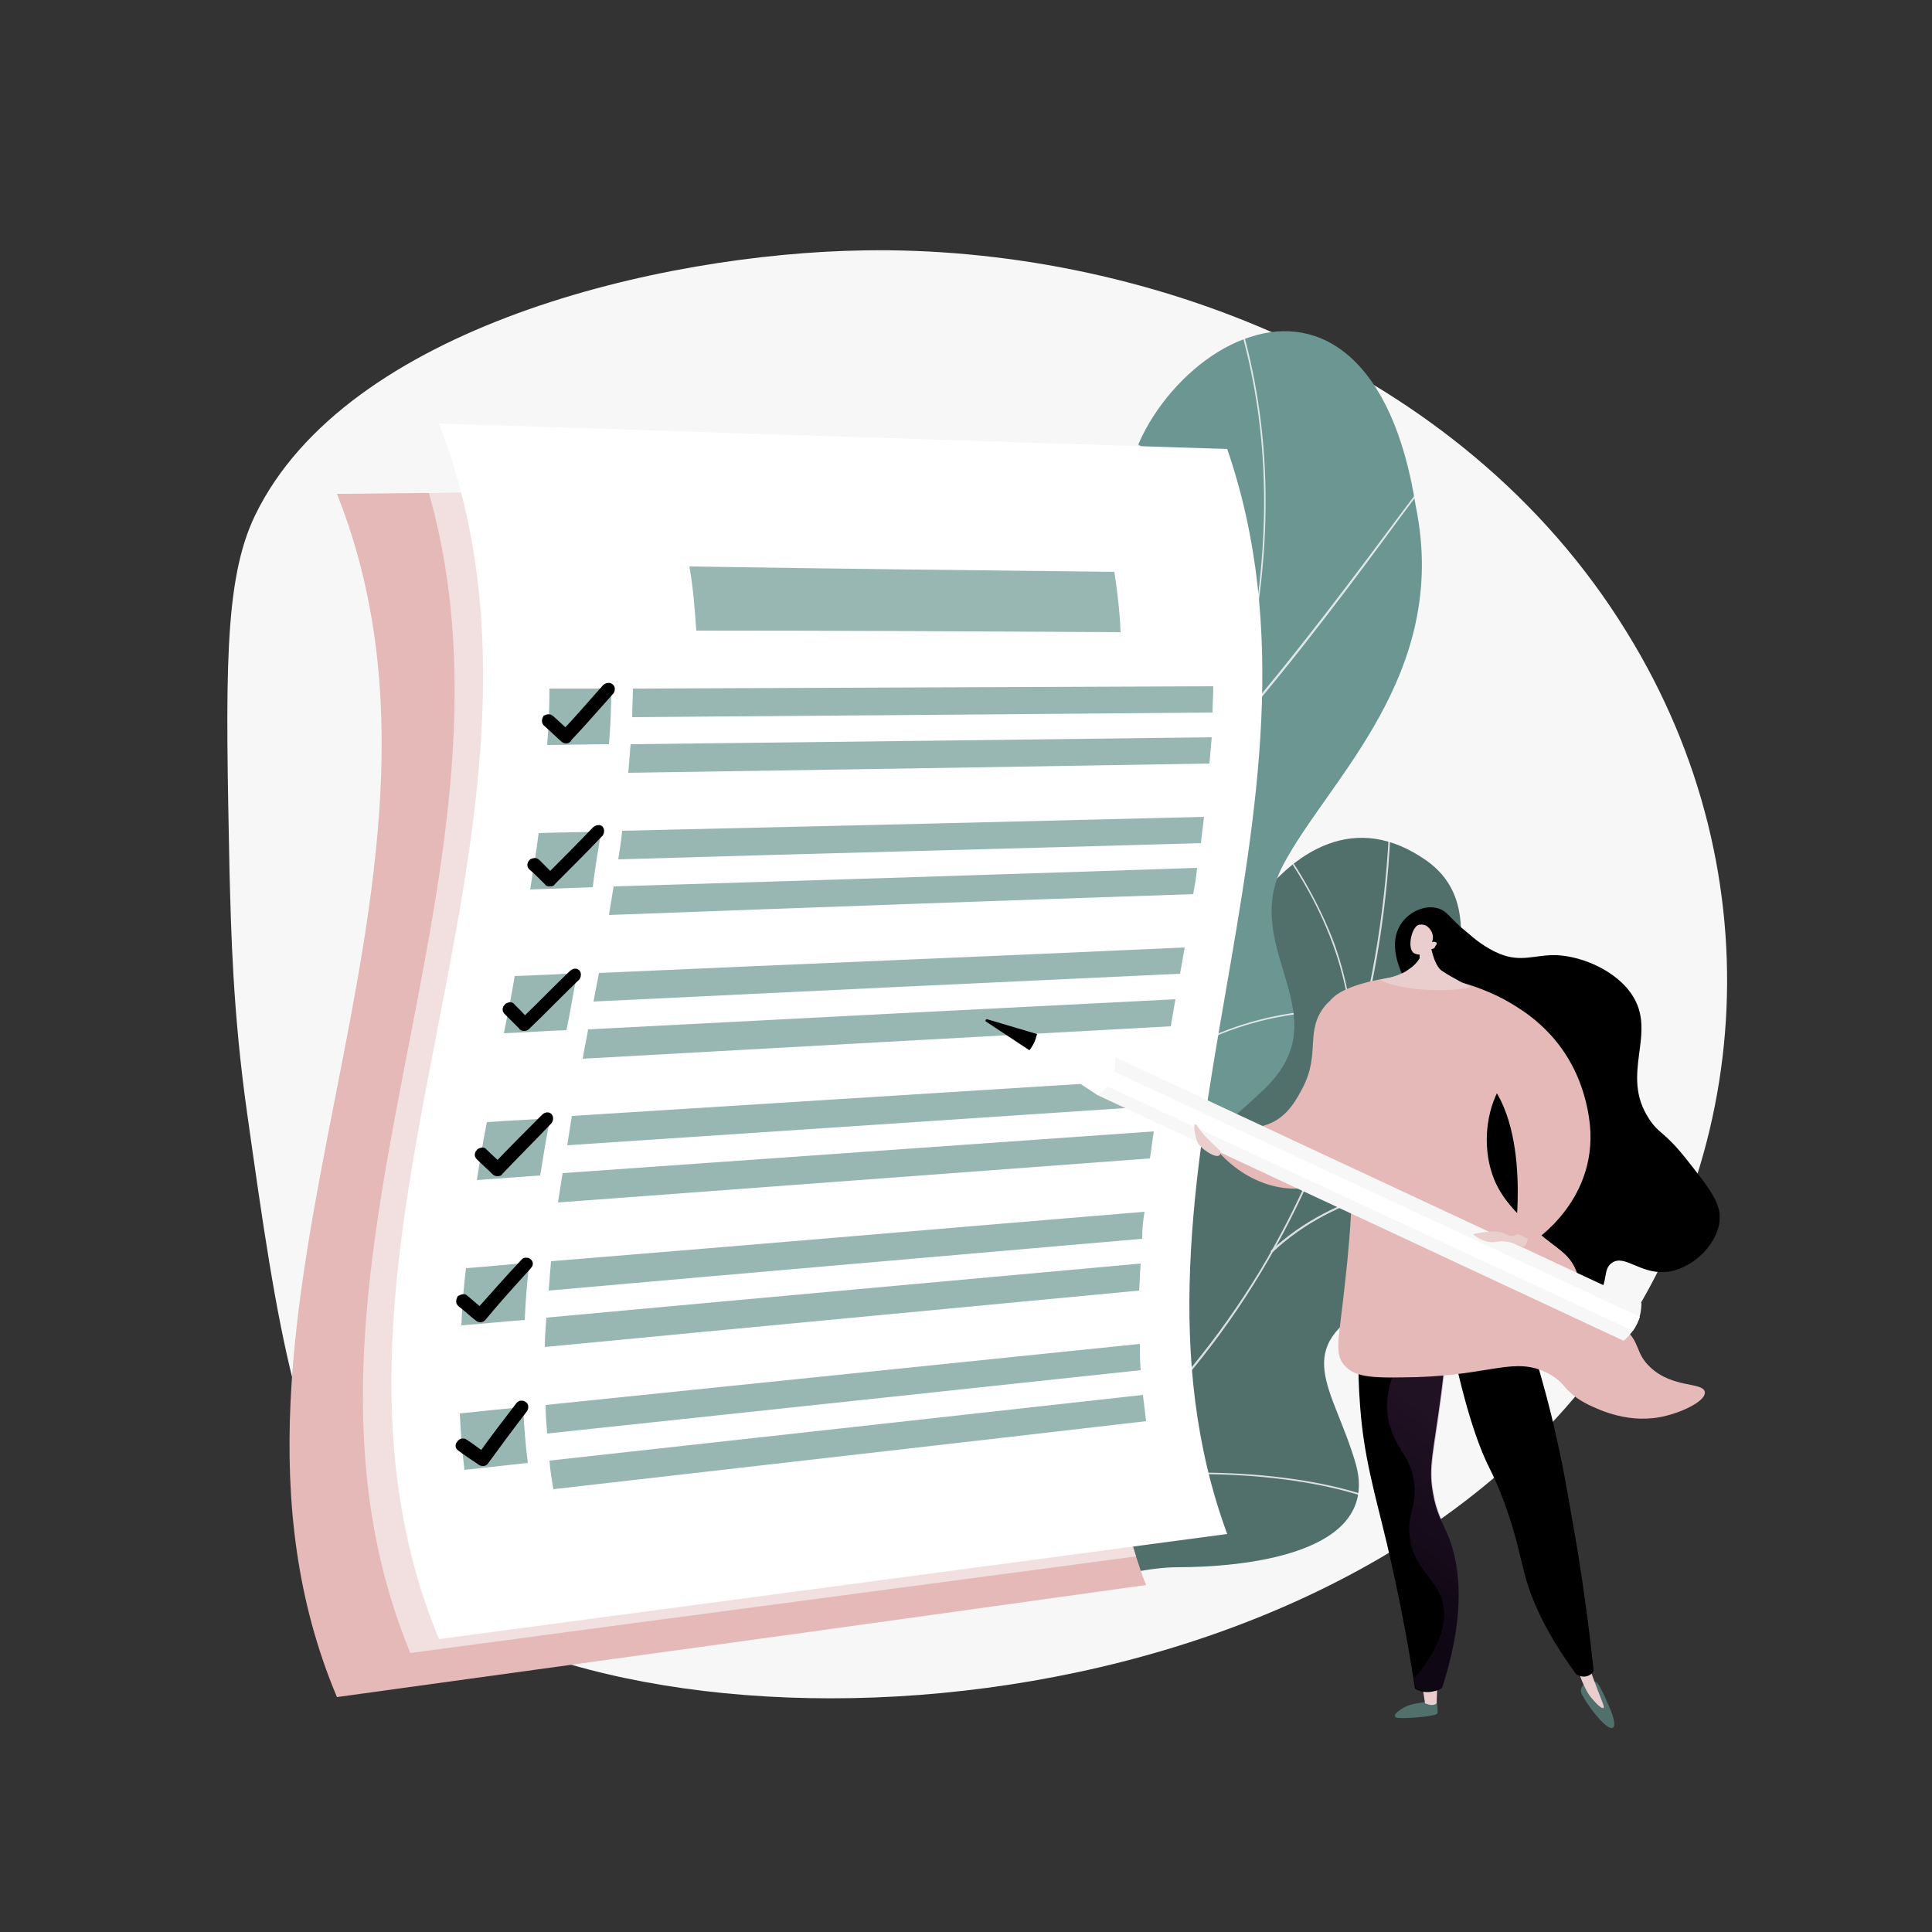 <svg xmlns="http://www.w3.org/2000/svg" xmlns:xlink="http://www.w3.org/1999/xlink" id="Capa_1" x="0px" y="0px" viewBox="0 0 250 250" style="enable-background:new 0 0 250 250;" xml:space="preserve"><rect x="0" y="0" width="250" height="250" fill="#333333" stroke="none"/><style type="text/css">	.st0{fill:#F7F7F7;}	.st1{clip-path:url(#SVGID_2_);}	.st2{fill:#51706C;}	.st3{opacity:0.8;clip-path:url(#SVGID_4_);}	.st4{fill:#FCFDFE;}	.st5{clip-path:url(#SVGID_6_);fill:#6B9691;}	.st6{opacity:0.8;clip-path:url(#SVGID_6_);}	.st7{fill:#E4B9B8;}	.st8{fill:#F2DFDF;}	.st9{fill:#FFFFFF;}	.st10{fill:#98B7B3;}	.st11{stroke:#000000;stroke-miterlimit:10;}	.st12{fill:#EACECE;}	.st13{opacity:0.3;fill:url(#SVGID_7_);}</style><g>	<path class="st0" d="M111.8,32.4c-26.3,0.4-67,9.9-78.8,34.3c-4.1,8.5-3.8,21-3.3,46.1c0.2,7.4,0.4,18.1,2.3,31.4  c3.9,27.6,6.6,46.5,16.8,57.4c25.4,27.5,117.3,26.7,156.6-22.8c21.4-27,24.7-65.3,5.1-97C189,46.8,147,31.8,111.8,32.4z"></path>	<g>		<defs>			<polygon id="SVGID_1_" points="117.8,205.3 171.3,202.3 180.5,190.2 200.2,113.4 190.2,37.2 126.4,37.2    "></polygon>		</defs>		<clipPath id="SVGID_2_">			<use xlink:href="#SVGID_1_" style="overflow:visible;"></use>		</clipPath>		<g class="st1">			<g>				<g>					<path class="st2" d="M127.1,215.7c-1.2-0.2-3.7-1.7-4.2-2.4c-3.3-4.4-9.9-12.2-9.4-17.9c0.1-1,4.5-1.8,5.1-2.7      c2.7-1.2,3.7-1.4,5.7-3.8c5.9-7.1-6.8-21,8.6-25.3c11.2-3.2,20.5,0.9,19.8-16.4s13.9-48.4,31.8-35.9      c10.3,7.2-0.8,21.6,4.3,32.6c4.8,10.4,0.2,18.8-10.9,24.7c-11.1,5.9-5.4,10.8-2.5,20.7c3.5,11.9-14.7,13.5-23.1,13.5      C145.6,202.8,128.3,207.4,127.1,215.7z"></path>					<g>						<defs>							<path id="SVGID_3_" d="M110.8,193.8c2.4,8.2,4.5,16.6,6.9,24.8c4.8,0.5,10.5,1,11.8-4.9c1.7-8.2,16.2-11,23-11        c8.4,0,26.6-1.6,23.1-13.5c-2.9-9.9-8.6-14.8,2.5-20.7c11.1-5.9,15.7-14.2,10.9-24.7c-5.1-11,5.9-25.4-4.3-32.6        c-17.9-12.6-32.5,18.6-31.8,35.9s-8.6,13.3-19.8,16.4c-15.3,4.2-2.8,18.6-8.5,25.2C119.9,193.9,116.5,192.8,110.8,193.8z"></path>						</defs>						<clipPath id="SVGID_4_">							<use xlink:href="#SVGID_3_" style="overflow:visible;"></use>						</clipPath>						<g class="st3">							<path class="st4" d="M118.3,204.8l-0.1-0.2c9.5-4.3,18.2-10,25.8-16.9c7.3-6.7,13.7-14.5,19-23.2c10.2-17,16-37.2,16.8-58.5        l0.2,0c-0.7,21.3-6.6,41.6-16.8,58.6c-5.3,8.8-11.7,16.6-19,23.3C136.5,194.8,127.8,200.5,118.3,204.8z"></path>							<path class="st4" d="M177.5,194c-10.5-3.8-28.1-4.3-39.3-1.3l-0.1-0.2c11.3-3,29-2.5,39.5,1.3L177.5,194z"></path>							<path class="st4" d="M125.5,201.5l-0.2-0.2c4.6-3.9,7-10,7.2-18.1c0.2-5.9-0.9-12.8-3.1-20.4l0.2-0.1        c2.2,7.6,3.2,14.5,3.1,20.5C132.7,191.3,130.2,197.5,125.5,201.5z"></path>							<path class="st4" d="M164.6,162.1l-0.2-0.2c8.3-7.8,20.1-9.7,28.6-9.8l0,0.2C184.6,152.5,172.8,154.3,164.6,162.1z"></path>							<path class="st4" d="M174.9,138.1l-0.2,0c0.6-5.5,0-16.7-10.1-30l0.2-0.1c3.4,4.5,6.1,9.4,7.9,14.2        C174.6,127.6,175.4,133,174.9,138.1z"></path>						</g>					</g>				</g>			</g>			<g>				<g>					<defs>						<path id="SVGID_5_" d="M138.9,197.3c-7-0.9-14-2-20.9-3.3c-0.1,0.1-2.6-15,4.5-23c14-15.6,4.3-29.2,1.5-37.4       c-4.5-11.5-2.4-25.5,10.3-23.1c12.4,2.1,14-23.4,11.6-43c-1.9-9.5,6.9-21.2,15.9-24c9.1-3,18.4,2.8,21.4,21.9       c4.5,22-11.4,35.5-17.2,46.6c-5.7,10.9,8,19.5-2.8,29.3c-9.1,8.7-20.7,14.9-16.3,25.6C151.3,177.4,150.4,186.1,138.9,197.3z"></path>					</defs>					<clipPath id="SVGID_6_">						<use xlink:href="#SVGID_5_" style="overflow:visible;"></use>					</clipPath>					<path class="st5" d="M138.9,197.3c-7-0.9-14-2-20.9-3.3c-0.1,0.1-2.6-15,4.5-23c14-15.6,4.3-29.2,1.5-37.4      c-4.5-11.5-2.3-24,9.4-24.3c13-0.6,15.1-22.2,12.5-41.7c-1.9-9.5,6.9-21.2,15.9-24c9.1-3,18.4,2.8,21.4,21.9      c4.5,22-11.4,35.5-17.2,46.6c-5.7,10.9,8,19.5-2.8,29.3c-9.1,8.7-20.7,14.9-16.3,25.6C151.3,177.4,150.4,186.1,138.9,197.3z"></path>					<g class="st6">						<path class="st4" d="M129.4,198.3c0-0.1,6.3-32,17.4-63.2c1.5-5,3.2-10.1,4.8-15c4.3-13.2,8.7-26.8,10.8-40.3       c2.3-15.1,1.2-28.7-3.2-41.5l0.2-0.1c4.4,12.9,5.5,26.5,3.2,41.6c-2,13.5-6.5,27.2-10.8,40.3c-1.6,4.9-3.3,10-4.8,15       c-10.7,30-17.3,62.2-17.4,63.1L129.4,198.3z"></path>						<path class="st4" d="M159.5,94.6l-0.2-0.2c7.7-8.7,16.9-21.1,21.8-27.7c3.9-5.2,4-5.3,4.2-5.3l0,0.1l0,0.1       c-0.2,0.1-1.9,2.4-4,5.2C176.4,73.5,167.2,85.9,159.5,94.6z"></path>						<path class="st4" d="M161.7,82.7c-1.7-9.9-5.9-16.3-9.1-20c-3.5-4.1-6.7-5.8-7-5.8c0,0,0,0,0.1,0l-0.1-0.2c0.1,0,0.1,0,0.3,0       c0.9,0.4,4.1,2.3,7.5,6.5c4.3,5.2,7.3,12,8.6,19.5L161.7,82.7z"></path>						<path class="st4" d="M140.4,155.4l-0.2,0c1-9.2-1.3-19.1-6.7-29.3c-2.8-5.3-6.4-10.6-10.7-15.5c-0.3-0.3-0.4-0.5-0.5-0.5       l0.2-0.1c0,0,0.2,0.2,0.4,0.5c4.3,5,7.9,10.2,10.7,15.6C139.1,136.2,141.4,146.2,140.4,155.4z"></path>						<path class="st4" d="M143.4,145.7l-0.2-0.1c8.1-13.4,25.2-14.7,25.9-14.7c0,0,0,0,0,0l0.1,0.1l-0.1,0.1l0-0.1l0,0.1       c0,0,0,0,0,0C168.8,131.1,151.5,132.2,143.4,145.7z"></path>						<path class="st4" d="M130.7,193.1l-0.2,0c0.1-4-1.4-10.8-9.2-20.5c-0.4-0.5-0.4-0.5-0.4-0.6l0.1,0l0.1,0c0,0,0.2,0.2,0.4,0.5       C129.3,182.2,130.8,189,130.7,193.1z"></path>						<path class="st4" d="M132.4,185.5l-0.2-0.1c0.8-3.1,4.2-9.1,17.5-15c0.2-0.1,0.3-0.1,0.3-0.2l0.1,0.2c0,0-0.2,0.1-0.4,0.2       C136.6,176.6,133.2,182.5,132.4,185.5z"></path>					</g>				</g>			</g>		</g>	</g>	<g>		<path class="st7" d="M147,201.4c0.4,1.2,0.8,2.5,1.3,3.7c-32.8,4.6-67.6,9.4-104.7,14.5c-21-49.8,20.3-104.7,0-155.7   c4,0,7.9-0.1,11.9-0.1c32.7-0.2,63.5-0.4,92.8-0.6C164.8,108.6,132.7,156.9,147,201.4z"></path>		<path class="st8" d="M147,201.4c-29.2,3.9-60.4,8-93.9,12.5c-20-48.4,16.5-100.3,2.4-150.1c32.7-0.2,63.5-0.4,92.8-0.6   C164.8,108.6,132.7,156.9,147,201.4z"></path>		<path class="st9" d="M158.8,198.5c-31.5,4.2-65.3,8.7-102,13.6c-21-50.8,20.1-105.3,0-157.3c36.6,1.2,70.5,2.3,102,3.3   C174.8,104.6,142.1,153.1,158.8,198.5z"></path>		<g>			<path class="st10" d="M145,81.8c-17.6-0.1-35.9-0.2-54.9-0.2c-0.2-2.8-0.4-5.6-0.9-8.3c19.1,0.3,37.4,0.5,55,0.7    C144.6,76.6,144.9,79.2,145,81.8z"></path>			<g>				<g>					<path class="st10" d="M78.8,96.3c-2.7,0-5.3,0.1-8,0.1c0.2-2.4,0.3-4.9,0.3-7.3c2.7,0,5.4,0,8,0C79.1,91.5,79,93.9,78.8,96.3z"></path>					<path class="st10" d="M156.9,92.2c-23.6,0.2-48.6,0.4-75.1,0.6c0-1.2,0.1-2.5,0.1-3.7c26.5-0.1,51.5-0.2,75.1-0.3      C157,89.9,156.9,91.1,156.9,92.2z"></path>					<path class="st10" d="M156.5,98.8c-23.7,0.4-48.7,0.8-75.2,1.2c0.1-1.2,0.2-2.5,0.3-3.7c26.5-0.3,51.5-0.6,75.2-0.9      C156.7,96.6,156.6,97.7,156.5,98.8z"></path>					<g>						<path class="st11" d="M73.3,95.7c-0.1,0-0.2,0-0.3-0.1c-0.8-0.7-1.5-1.4-2.3-2.1c-0.1-0.1-0.1-0.3,0-0.5       c0.2-0.1,0.4-0.1,0.5,0c0.7,0.6,1.3,1.2,2,1.8c1.8-1.9,3.5-3.9,5.2-5.8c0.1-0.1,0.4-0.2,0.5-0.1c0.2,0.1,0.2,0.3,0.1,0.5       c-1.8,2-3.6,4.1-5.5,6.1C73.5,95.6,73.4,95.7,73.3,95.7C73.3,95.7,73.3,95.7,73.3,95.7z"></path>					</g>				</g>				<g>					<path class="st10" d="M76.7,114.8c-2.7,0.1-5.4,0.2-8.1,0.3c0.4-2.5,0.8-4.9,1.1-7.3c2.7-0.1,5.4-0.1,8.1-0.2      C77.4,109.9,77,112.3,76.7,114.8z"></path>					<path class="st10" d="M155.4,109.1c-23.7,0.7-48.8,1.3-75.4,2.1c0.2-1.2,0.4-2.5,0.5-3.7c26.5-0.6,51.6-1.2,75.3-1.8      C155.7,106.8,155.5,107.9,155.4,109.1z"></path>					<path class="st10" d="M154.4,115.7c-23.8,0.8-48.9,1.7-75.6,2.7c0.2-1.2,0.4-2.5,0.6-3.7c26.6-0.8,51.7-1.6,75.5-2.4      C154.8,113.5,154.6,114.6,154.4,115.7z"></path>					<g>						<path class="st11" d="M71.1,114.2c-0.1,0-0.2,0-0.2-0.1c-0.7-0.7-1.4-1.4-2.1-2c-0.1-0.1-0.1-0.3,0.1-0.5       c0.2-0.1,0.4-0.1,0.5,0c0.6,0.6,1.2,1.2,1.8,1.8c2-2,4-4,5.9-6c0.1-0.1,0.4-0.2,0.5-0.1c0.1,0.1,0.1,0.3,0,0.5       c-2,2.1-4.1,4.2-6.2,6.3C71.4,114.2,71.3,114.2,71.1,114.2C71.2,114.2,71.2,114.2,71.1,114.2z"></path>					</g>				</g>				<g>					<path class="st10" d="M73.3,133.3c-2.7,0.1-5.4,0.3-8.1,0.4c0.5-2.5,1-4.9,1.4-7.4c2.7-0.1,5.4-0.2,8.1-0.4      C74.2,128.4,73.8,130.9,73.3,133.3z"></path>					<path class="st10" d="M152.7,126c-23.9,1.1-49.1,2.3-75.9,3.6c0.2-1.2,0.5-2.5,0.7-3.7c26.7-1.2,51.9-2.2,75.8-3.3      C153.1,123.7,152.9,124.9,152.7,126z"></path>					<path class="st10" d="M151.5,132.8c-24,1.3-49.3,2.7-76.1,4.2c0.2-1.3,0.5-2.5,0.7-3.8c26.8-1.4,52.1-2.7,76-3.9      C151.9,130.5,151.7,131.6,151.5,132.8z"></path>					<g>						<path class="st11" d="M67.8,132.9c-0.1,0-0.2,0-0.2-0.1c-0.7-0.7-1.3-1.3-2-2c-0.1-0.1-0.1-0.3,0.1-0.5c0.2-0.1,0.4-0.2,0.5,0       c0.6,0.6,1.2,1.2,1.7,1.8c2.1-2,4.1-4.1,6.2-6.1c0.2-0.2,0.4-0.2,0.5-0.1c0.1,0.1,0.1,0.3,0,0.5c-2.2,2.1-4.3,4.3-6.5,6.4       C68,132.9,67.9,132.9,67.8,132.9C67.8,132.9,67.8,132.9,67.8,132.9z"></path>					</g>				</g>				<g>					<path class="st10" d="M69.9,152.1c-2.7,0.2-5.4,0.4-8.2,0.6c0.4-2.5,0.8-5,1.3-7.5c2.7-0.2,5.5-0.3,8.2-0.5      C70.7,147.1,70.3,149.6,69.9,152.1z"></path>					<path class="st10" d="M149.8,143.1c-24.1,1.6-49.5,3.3-76.4,5.1c0.2-1.3,0.4-2.5,0.6-3.8c26.9-1.7,52.3-3.3,76.3-4.8      C150.2,140.8,150,142,149.8,143.1z"></path>					<path class="st10" d="M148.8,149.9c-24.1,1.8-49.6,3.7-76.6,5.7c0.2-1.3,0.4-2.5,0.6-3.8c27-1.9,52.5-3.7,76.5-5.4      C149.1,147.6,149,148.7,148.8,149.9z"></path>					<g>						<path class="st11" d="M64.4,151.7c-0.1,0-0.2,0-0.3-0.1c-0.7-0.7-1.4-1.3-2.1-2c-0.1-0.1-0.1-0.3,0.1-0.5       c0.2-0.1,0.4-0.2,0.5,0c0.6,0.6,1.2,1.1,1.8,1.7c2-2.1,4.1-4.2,6.1-6.2c0.2-0.2,0.4-0.2,0.5-0.1c0.1,0.1,0.1,0.3,0,0.5       c-2.1,2.2-4.3,4.4-6.4,6.6C64.6,151.7,64.5,151.7,64.4,151.7C64.4,151.7,64.4,151.7,64.4,151.7z"></path>					</g>				</g>				<g>					<path class="st10" d="M67.9,170.8c-2.7,0.2-5.5,0.5-8.2,0.7c0.1-2.5,0.3-5,0.6-7.4c2.8-0.2,5.5-0.5,8.2-0.7      C68.2,165.9,68,168.3,67.9,170.8z"></path>					<path class="st10" d="M147.8,160.3c-24.2,2.1-49.7,4.3-76.8,6.7c0.1-1.3,0.2-2.5,0.3-3.8c27.1-2.2,52.6-4.4,76.8-6.4      C147.9,158,147.8,159.1,147.8,160.3z"></path>					<path class="st10" d="M147.4,167c-24.2,2.3-49.8,4.7-76.9,7.3c0-1.2,0.1-2.5,0.2-3.8c27.1-2.5,52.7-4.8,76.9-7      C147.5,164.7,147.5,165.8,147.4,167z"></path>					<g>						<path class="st11" d="M62.2,170.6c-0.1,0-0.2,0-0.3-0.1c-0.8-0.6-1.5-1.3-2.3-1.9c-0.1-0.1-0.1-0.3,0-0.5       c0.2-0.1,0.4-0.2,0.5-0.1c0.7,0.6,1.3,1.1,2,1.7c1.9-2.1,3.7-4.2,5.7-6.3c0.1-0.2,0.4-0.2,0.5-0.1c0.2,0.1,0.2,0.3,0,0.5       c-2,2.2-4,4.4-5.9,6.7C62.4,170.5,62.3,170.6,62.2,170.6C62.2,170.6,62.2,170.6,62.2,170.6z"></path>					</g>				</g>				<g>					<path class="st10" d="M68.3,189.3c-2.7,0.3-5.5,0.6-8.2,0.9c-0.3-2.4-0.5-4.9-0.6-7.3c2.8-0.3,5.5-0.6,8.2-0.8      C67.8,184.5,68,186.9,68.3,189.3z"></path>					<path class="st10" d="M147.6,177.3c-24.2,2.6-49.7,5.3-76.8,8.2c-0.1-1.2-0.2-2.5-0.2-3.7c27.1-2.8,52.7-5.4,76.9-7.9      C147.5,175,147.5,176.1,147.6,177.3z"></path>					<path class="st10" d="M148.3,183.9c-24.1,2.8-49.7,5.7-76.7,8.8c-0.2-1.2-0.4-2.4-0.5-3.7c27.1-3,52.6-5.8,76.8-8.5      C148,181.6,148.2,182.8,148.3,183.9z"></path>					<g>						<path class="st11" d="M62.5,189.2c-0.1,0-0.2,0-0.3-0.1c-0.9-0.6-1.8-1.2-2.6-1.8c-0.2-0.1-0.2-0.3,0-0.5       c0.1-0.2,0.4-0.2,0.5-0.1c0.8,0.5,1.5,1.1,2.3,1.6c1.5-2.1,3.1-4.2,4.8-6.4c0.1-0.2,0.4-0.2,0.5-0.1c0.2,0.1,0.2,0.3,0.1,0.5       c-1.7,2.2-3.4,4.5-5,6.7C62.7,189.2,62.6,189.2,62.5,189.2C62.5,189.2,62.5,189.2,62.5,189.2z"></path>					</g>				</g>			</g>		</g>	</g>	<g>		<path class="st2" d="M185.9,220c0,0,0.2,1.3,0.1,1.7c-0.1,0.4-3.9,0.7-5.1,0.6c-1.3-0.2,0.8-1.5,1.6-1.7   C183.2,220.4,185.9,220,185.9,220z"></path>		<path class="st12" d="M184,217.8l0.4,2.6c0,0,1,0.5,1.5,0l0.1-2.7L184,217.8z"></path>		<path class="st2" d="M205.2,217.7c0,0-0.8,0.6-0.6,1.3c0.2,0.7,2.1,3.5,3.4,4.4c1.3,0.8,0.9-0.9,0.5-1.9c-0.4-1-1.4-3.3-1.8-3.7   C206.3,217.3,205.2,217.7,205.2,217.7z"></path>		<path class="st12" d="M203.7,214.9c0.4,1.1,0.8,2,1,2.6c0.6,1.4,1,2,1.4,2.4c0.3,0.4,1.2,1.3,1.4,1.1c0.2-0.1-0.4-1.2-1.5-4.3   c-0.2-0.4-0.7-1.9-0.7-1.9l0,0H203.7z"></path>		<path d="M176.1,170c-0.3,2.7-0.5,6.9-0.1,12c0.5,6.6,1.8,10.8,3.5,17.9c1,4.3,2.4,10.7,3.6,18.6c0.3,0.2,1.1,0.6,2.2,0.4   c0.6-0.1,1.1-0.3,1.3-0.5c3.2-9.9,2.3-16.1,0.7-19.9c-0.7-1.6-1.5-2.9-1.9-5.4c-0.6-3.3,0.1-5.2,1.1-12.9c0.7-5.5,0.6-6.3,0.1-7.2   C184.8,169.7,178.9,169.8,176.1,170z"></path>		<path d="M187.3,171.2c2,10.3,3.9,15.7,5.4,18.7c0.4,0.8,1.6,3.2,2.7,6.7c1,3.1,1.4,5.3,1.7,6.3c0.7,3.1,2.4,7.7,6.9,13.8   c0.1,0,0.8,0.5,1.6,0.1c0.4-0.2,0.6-0.5,0.6-0.7c-0.6-5.8-1.3-10.6-1.9-14.4c-0.1-0.8-0.7-4.2-1.5-8.7c-0.3-1.8-0.8-4.4-1.4-7   c-0.7-3.3-1.9-7.8-3.6-13.3C194.3,172.2,190.8,171.7,187.3,171.2z"></path>		<path class="st7" d="M155.7,146c0.4-0.5,0.9-1.1,1.3-1.6c0.2,0.2,3.3,2.5,7,1.1c2.6-0.9,3.8-3.3,4.6-4.8c2.3-4.5,0.2-7.3,2.9-10.6   c0.8-0.9,2.3-2.1,3.5-2c2.8,0.3,5.4,8.1,3.7,14.8c-0.3,1.3-2.2,8.8-8.6,10.4C164.9,154.8,158.8,151.8,155.7,146z"></path>		<path d="M185.6,130.5c-1.1-1-3.3-2.2-4.4-5c-0.3-0.8-1.5-3.8,0.2-6.1c1-1.4,2.9-2.3,4.5-1.9c1.4,0.3,1.6,1.3,4,3.2   c0.9,0.8,2.4,2,4.1,2.7c2.9,1.2,4.6,0.1,7.5,0.2c3.5,0.2,7.6,2.1,9.6,5c3.5,5.1-1.6,10.3,2.3,16.2c1.3,2,1.9,1.5,4.9,5.3   c3,3.8,4.5,5.7,4.2,8c-0.4,3.2-3.8,6.3-7.1,6.5c-3.2,0.2-5.2-2.3-6.8-1.2c-1.2,0.8-0.5,2.3-1.7,4.1c-1.6,2.4-4.7,2.8-5.2,2.9   c-4.7,0.7-11-4.8-13.6-11.3C183.3,147.5,191.7,136.2,185.6,130.5z"></path>					<linearGradient id="SVGID_7_" gradientUnits="userSpaceOnUse" x1="-1516.189" y1="203.93" x2="-1503.087" y2="186.345" gradientTransform="matrix(1 0 0 1 1692.914 0)">			<stop offset="0" style="stop-color:#311944"></stop>			<stop offset="1" style="stop-color:#6B3976"></stop>		</linearGradient>		<path class="st13" d="M187.4,198.5c-0.7-1.6-1.5-2.9-1.9-5.4c-0.6-3.3,0.1-5.2,1.1-12.9c0.7-5.5,0.6-6.3,0.1-7.2   c-1-1.8-3.2-2.6-5.5-2.9c0,0.1,0.1,0.2,0.1,0.3c1.2,5.4-3.3,8.7-1.3,14.6c1,2.9,2.6,3.6,3,7c0.3,3.2-0.9,3.8-0.6,6.7   c0.4,4.3,3.5,5.4,4.3,8.7c0.5,2.1,0.1,5.3-3.7,9.8c0.1,0.4,0.1,0.8,0.2,1.2c0.3,0.2,1.1,0.6,2.2,0.4c0.6-0.1,1.1-0.3,1.3-0.5   C189.9,208.5,188.9,202.3,187.4,198.5z"></path>		<path class="st7" d="M175.5,136c-4.3,4.5-2.7,11.7-5.6,12.5c-0.9,0.2-0.9-0.5-3.2-0.9c-3.3-0.6-4.6,0.7-7,0.2   c-1-0.2-2.3-0.7-3.7-2.2c-0.1,0.2-0.3,0.3-0.4,0.5c3.2,5.8,9.3,8.7,14.4,7.4c6.4-1.7,8.3-9.1,8.6-10.4c0.8-3.1,0.6-6.5,0-9.3   C177.7,134.2,176.5,134.9,175.5,136z"></path>		<path class="st7" d="M172,129.7c0.3-0.5,1.2-1.7,5.3-2.7c1.4-0.3,3.8-0.9,6.7-0.7c0.5,0,2.1,0.1,3.8,0.5c3.7,0.8,11,3.6,11.2,7.4   c0.2,2.7-3.4,2.9-5.5,7.7c-1.5,3.5-1.5,7.9,0.1,11.3c1.3,2.7,3.6,4.8,5.4,6.3c2.6,2.3,4,2.7,4.9,4.8c1,2.3,0,3.4,1.2,5   c1.3,1.7,2.8,0.9,5,2.6c2.2,1.7,1.4,3.2,3.5,5.1c2.9,2.8,6.8,1.9,7,3.1c0.2,1.1-2.6,2.5-5,3.1c-4.7,1.2-8.7-0.8-10-1.4   c-3.4-1.7-2.8-2.8-5.3-4.1c-4.3-2.2-7.2,0.2-17,0.5c-5.3,0.1-7.9,0.2-9.4-1.6c-1.3-1.6-0.6-3.4,0.2-11.1c0,0,0,0,0,0   c0.3-2.6,0.8-8,0.8-11c0-1.8-0.6-4.8-1.9-10.7c-0.1-0.3-0.8-3.6-1.3-7.8C171.2,132,171.3,130.8,172,129.7z"></path>		<g>			<path class="st7" d="M213.5,176.9c-2-1.9-1.2-3.3-3.5-5.1c-2.2-1.7-3.7-0.9-5-2.6c-1.2-1.6-0.2-2.7-1.2-5    c-0.9-2.1-2.2-2.5-4.9-4.8c-1.8-1.6-4.1-3.6-5.4-6.3c-2.3-4.7-0.7-9.8-0.1-11.3c1.7-4.8,5.2-7.3,6.5-8.1c-0.1-0.1-6,5.1-6.2,5    c-8.3,1.1-7.4,0.5-8,2c-1.4,3.3,0.8,4.5,0.9,14c0,4.5-0.5,6.3,1,8.2c1.7,2.2,3.6,1.5,6.1,4.3c1.9,2.2,1.6,3.6,3.3,4.5    c1.9,1,3.1-0.2,5.2,0.3c3.5,0.8,4.3,4.8,6.6,7.1c1.8,1.7,5,2.9,11.5,1.6c0.1-0.2,0.2-0.4,0.2-0.6    C220.4,178.8,216.5,179.7,213.5,176.9z"></path>		</g>		<path class="st12" d="M185,121.6c0,0,0.4,3.4,1.7,4.1c1.2,0.8,3.2,1.8,3.5,2c0.2,0.3-7.7,1.1-11.6-0.9l0,0   c1.3-0.3,1.6-0.4,1.6-0.4c0.3-0.1,1-0.3,1.7-0.7c0.4-0.3,1.2-0.7,1.8-1.7l0-1.9L185,121.6z"></path>		<path class="st12" d="M185.2,122.8c0,0-0.8,1.1-2.1,0.6c-1.1-0.4-0.5-3.3,0.4-3.7c0.3-0.1,0.9-0.1,1.2,0.2c0.3,0.2,1,1,0.6,2   c0.3-0.1,0.5,0,0.6,0.1c0.1,0.2-0.2,0.4-0.2,0.5C185.6,122.8,185.3,122.8,185.2,122.8z"></path>		<g>			<path class="st0" d="M212.4,168.6c0,2-0.8,3.6-2.3,4.9L142,141.7l2.3-4.9L212.4,168.6z"></path>			<path class="st9" d="M211.3,172.2c0.4-0.6,0.7-1.2,0.9-1.8l-68.6-32l-0.9,1.9L211.3,172.2z"></path>			<path class="st9" d="M144.3,136.8c0.2,2.1-0.6,3.7-2.3,4.9l-14.3-9.5c-0.2-0.1,0-0.4,0.1-0.3L144.3,136.8z"></path>			<path d="M127.6,132.2l5.6,3.7c0.5-0.6,0.8-1.3,1-2.1l-6.4-1.9C127.6,131.8,127.4,132.1,127.6,132.2z"></path>		</g>		<path class="st12" d="M157.9,148.9c0,0-2.2-1.9-2.9-3.1c-0.8-1.2-0.4,1.3,0,2.1C155.4,148.7,158.2,150.6,157.9,148.9z"></path>		<path class="st7" d="M193.5,128.8c2.5,1.2,10.4,5,12.1,15.7c1.7,10.7-7.4,16.3-7.4,16.3l-2.1-1.4c0,0,2.3-16.8-5.9-21.5   C182,133.1,193.5,128.8,193.5,128.8z"></path>		<path class="st12" d="M196.5,159.7c-0.5,0.1-0.8,0.5-1.9-0.1c-1.1-0.6-4,0.1-4,0.1s1.4,1.3,3,1c1.6-0.3,3,0.5,3.5,0.6   c0.4,0.1,0.6-1,0.6-1L196.5,159.7z"></path>	</g></g><g></g><g></g><g></g><g></g><g></g></svg>
